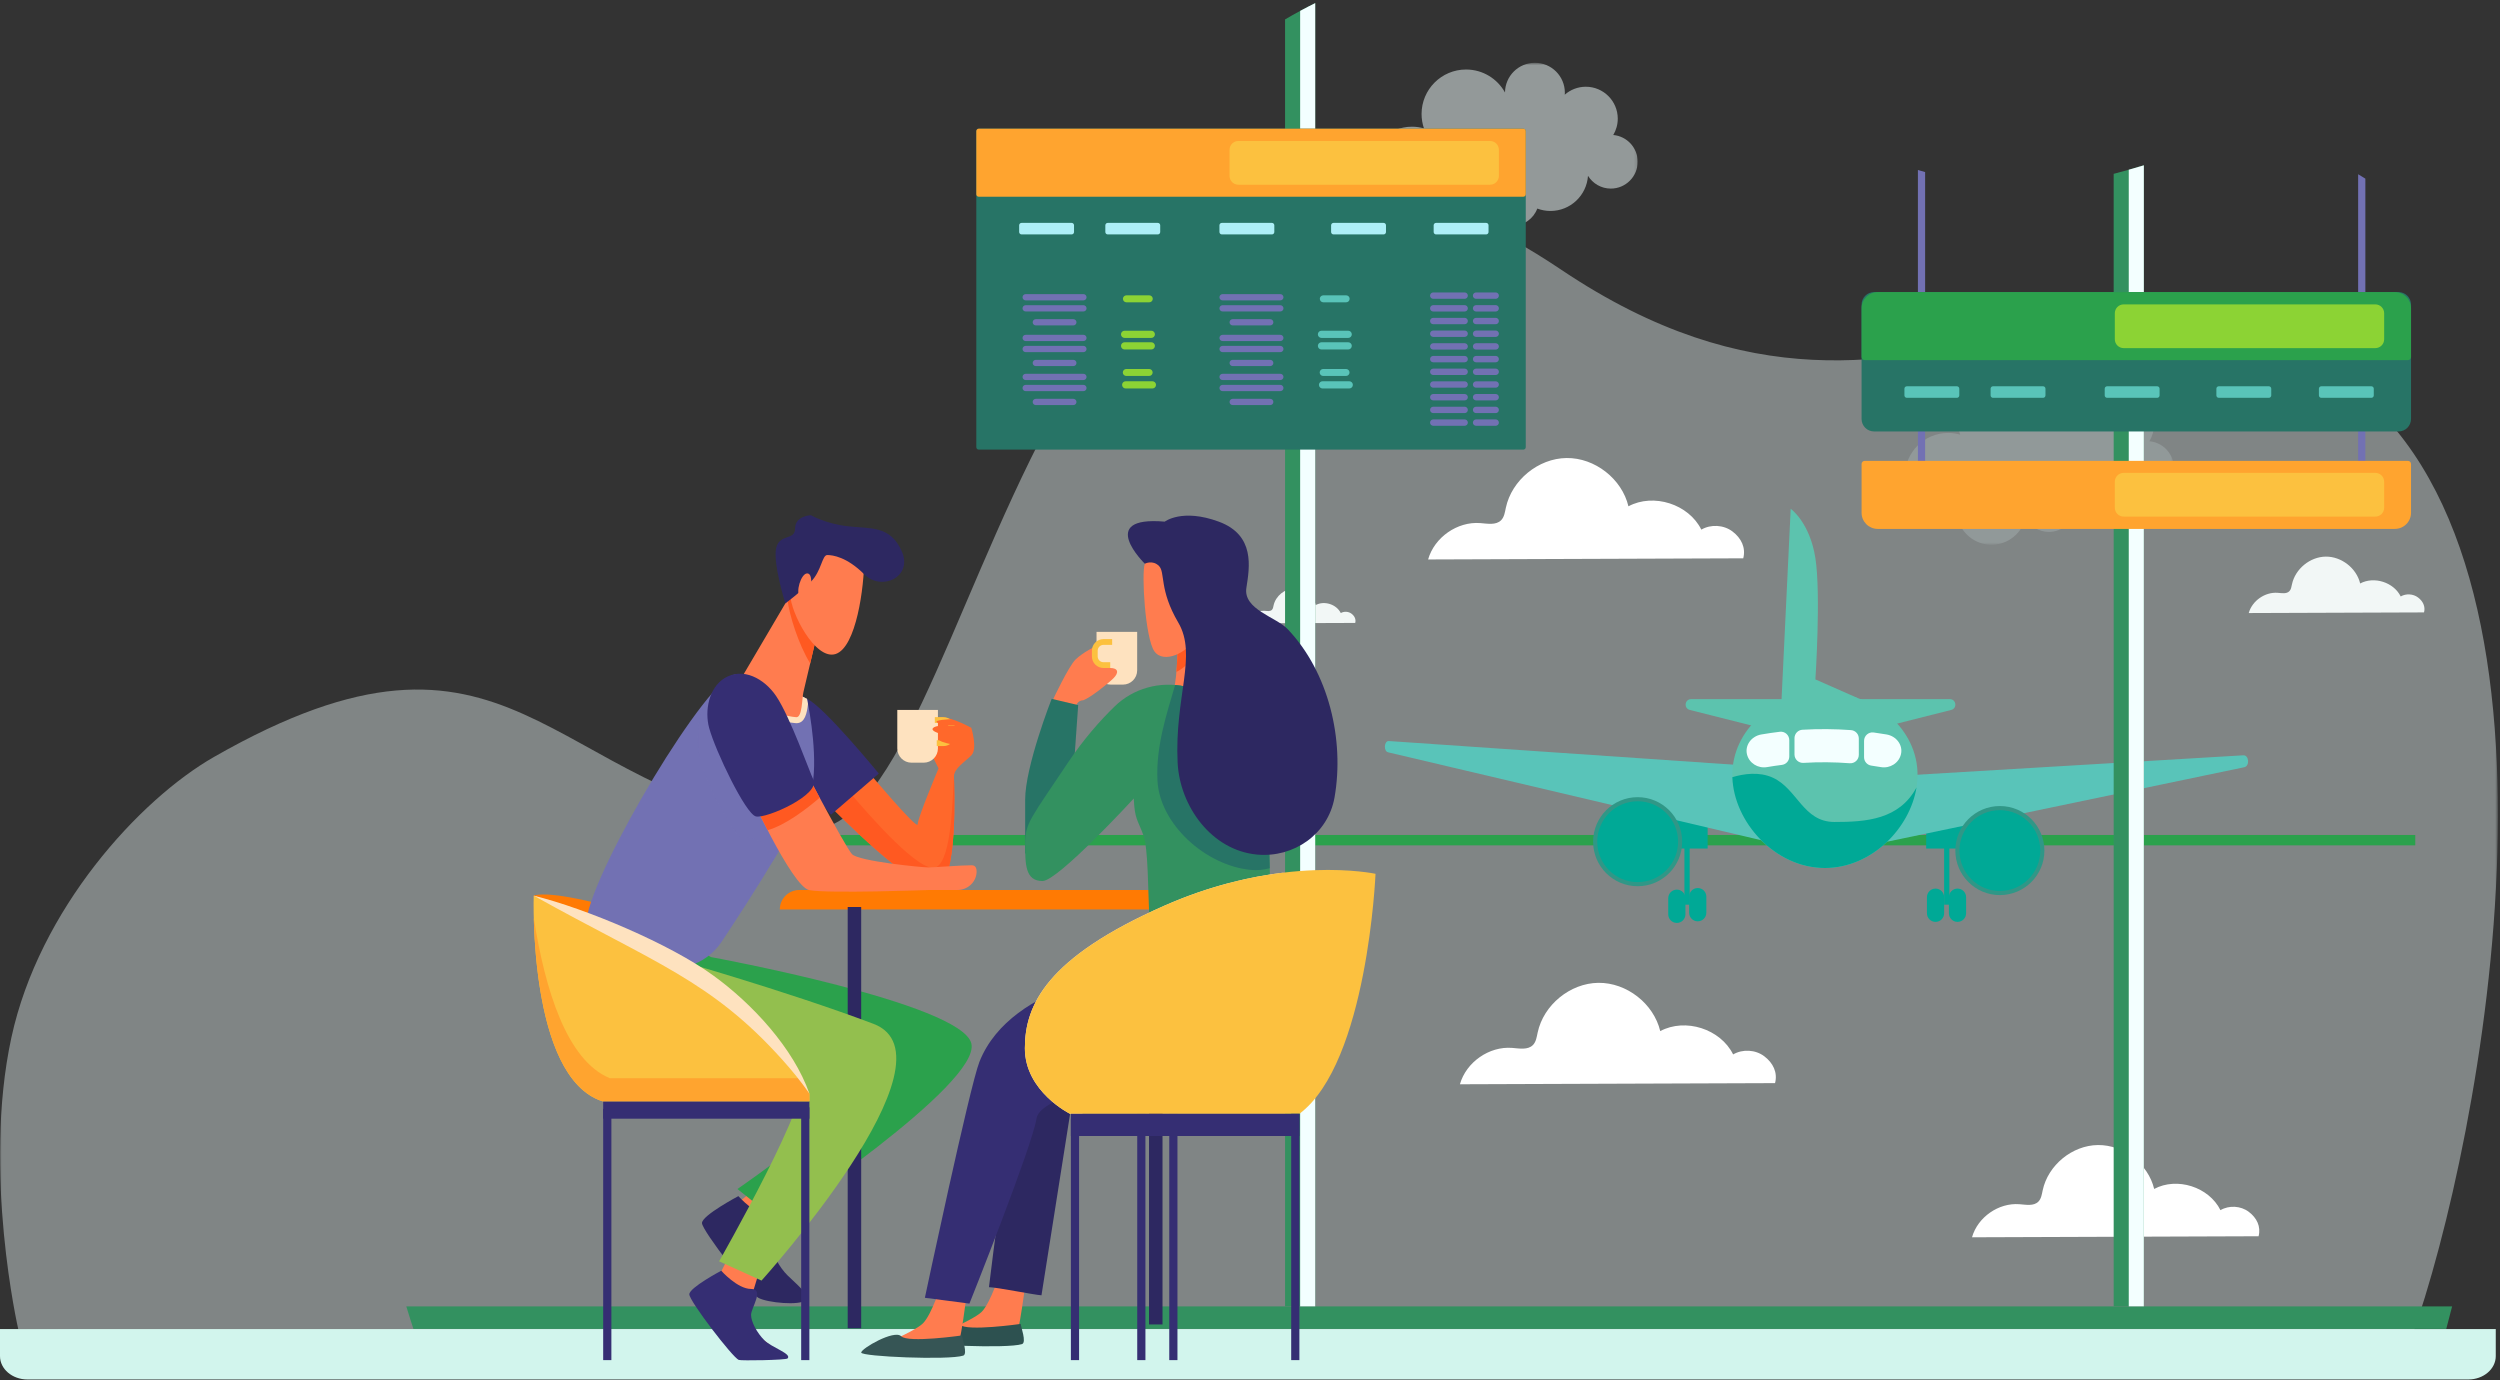 <svg width="786" height="434" viewBox="0 0 786 434" fill="none" xmlns="http://www.w3.org/2000/svg">
<rect x="0" y="0" width="786" height="434" fill="#333333" stroke="none"/>
<mask id="mask0_198_3" style="mask-type:luminance" maskUnits="userSpaceOnUse" x="0" y="58" width="786" height="374">
<path d="M0 58.954H785.346V431.098H0V58.954Z" fill="white"/>
</mask>
<g mask="url(#mask0_198_3)">
<g opacity="0.4">
<path d="M750.476 131.894C669.7 42.779 608.972 164.175 490.893 84.827C321.797 -28.803 309.439 269.157 252.388 260.621C171.076 248.455 161.439 184.146 67.298 237.973C43.769 251.426 12.302 285.895 3.577 326.215C-5.579 368.53 5.732 417.857 5.732 417.857L754.042 431.098C774.51 384.668 814.632 202.674 750.476 131.894Z" fill="#F3FFFF"/>
</g>
</g>
<path d="M776.06 433.703H8.608C3.854 433.703 0 430.416 0 426.362V417.856H784.667V426.362C784.667 430.416 780.813 433.703 776.06 433.703Z" fill="#D2F5ED"/>
<path d="M759.362 265.78H238.195V262.518H759.362V265.78Z" fill="#2BA14C"/>
<path d="M536.882 266.783H525.234V255.136H536.882V266.783Z" fill="#00A996"/>
<path d="M531.233 284.431H529.586V263.773H531.233V284.431Z" fill="#00A996"/>
<path d="M527.198 290.168C525.704 290.168 524.492 288.957 524.492 287.462V282.403C524.492 280.909 525.704 279.697 527.198 279.697C528.693 279.697 529.904 280.909 529.904 282.403V287.462C529.904 288.957 528.693 290.168 527.198 290.168Z" fill="#00A996"/>
<path d="M533.768 289.666C532.274 289.666 531.062 288.455 531.062 286.96V281.901C531.062 280.407 532.274 279.195 533.768 279.195C535.263 279.195 536.474 280.407 536.474 281.901V286.96C536.474 288.455 535.263 289.666 533.768 289.666Z" fill="#00A996"/>
<path d="M605.594 266.783H617.241V255.136H605.594V266.783Z" fill="#00A996"/>
<path d="M611.234 284.431H612.882V263.773H611.234V284.431Z" fill="#00A996"/>
<path d="M615.441 289.842C616.935 289.842 618.147 288.631 618.147 287.136V282.077C618.147 280.583 616.935 279.372 615.441 279.372C613.946 279.372 612.734 280.583 612.734 282.077V287.136C612.734 288.631 613.946 289.842 615.441 289.842Z" fill="#00A996"/>
<path d="M608.534 289.842C610.028 289.842 611.24 288.631 611.24 287.136V282.077C611.24 280.583 610.028 279.372 608.534 279.372C607.039 279.372 605.828 280.583 605.828 282.077V287.136C605.828 288.631 607.039 289.842 608.534 289.842Z" fill="#00A996"/>
<path d="M436.647 232.983L552.546 240.936C553.025 240.968 553.442 241.429 553.607 242.104L558.603 262.633C558.913 263.908 558.198 265.215 557.305 265.005L436.409 236.523C434.931 236.175 435.152 232.88 436.647 232.983Z" fill="#59C4B9"/>
<path d="M705.289 237.469L600.386 243.715L593.32 264.629L705.583 241.22C707.386 240.844 707.112 237.36 705.289 237.469Z" fill="#59C4B9"/>
<path d="M528.875 264.629C528.875 272.361 522.607 278.629 514.875 278.629C507.143 278.629 500.875 272.361 500.875 264.629C500.875 256.897 507.143 250.629 514.875 250.629C522.607 250.629 528.875 256.897 528.875 264.629Z" fill="#309787"/>
<path d="M514.882 277.34C507.874 277.34 502.172 271.638 502.172 264.629C502.172 257.62 507.874 251.918 514.882 251.918C521.892 251.918 527.594 257.62 527.594 264.629C527.594 271.638 521.892 277.34 514.882 277.34Z" fill="#00A996"/>
<path d="M642.758 267.418C642.758 275.15 636.49 281.418 628.757 281.418C621.026 281.418 614.758 275.15 614.758 267.418C614.758 259.686 621.026 253.418 628.757 253.418C636.49 253.418 642.758 259.686 642.758 267.418Z" fill="#309787"/>
<path d="M628.757 280.129C621.749 280.129 616.047 274.426 616.047 267.418C616.047 260.409 621.749 254.707 628.757 254.707C635.767 254.707 641.469 260.409 641.469 267.418C641.469 274.426 635.767 280.129 628.757 280.129Z" fill="#00A996"/>
<path d="M531.692 219.81H613.038C615.066 219.81 615.426 222.706 613.46 223.202L572.786 233.469C572.509 233.539 572.22 233.539 571.943 233.469L531.27 223.202C529.304 222.706 529.663 219.81 531.692 219.81Z" fill="#5CC3AE"/>
<path d="M562.996 159.96C562.996 159.96 568.996 164.195 570.761 175.489C572.525 186.783 570.761 213.607 570.761 213.607L584.411 219.628L560.07 220.866L562.996 159.96Z" fill="#5CC3AE"/>
<path d="M602.876 243.608C602.876 257.838 589.839 272.9 573.758 272.9C557.677 272.9 544.641 257.838 544.641 243.608C544.641 229.377 557.677 217.841 573.758 217.841C589.839 217.841 602.876 229.377 602.876 243.608Z" fill="#5CC3AE"/>
<path d="M562.55 232.701C562.55 231.115 561.166 229.876 559.591 230.066C557.648 230.299 555.709 230.581 553.777 230.913C550.606 231.456 548.586 234.318 549.24 237.117C549.894 239.921 552.704 241.664 555.541 241.18C557.103 240.912 558.669 240.679 560.239 240.482C561.561 240.315 562.55 239.189 562.55 237.856V232.701Z" fill="#F3FFFF"/>
<path d="M581.953 229.547C576.871 229.174 571.77 229.136 566.684 229.432C565.283 229.514 564.188 230.677 564.188 232.081V237.207C564.188 238.737 565.479 239.942 567.006 239.849C571.85 239.554 576.709 239.592 581.549 239.964C583.092 240.082 584.411 238.872 584.411 237.325V232.194C584.411 230.805 583.338 229.649 581.953 229.547Z" fill="#F3FFFF"/>
<path d="M593.128 230.914C591.776 230.682 590.42 230.474 589.061 230.29C587.473 230.075 586.062 231.318 586.062 232.92V238.086C586.062 239.402 587.028 240.52 588.331 240.705C589.344 240.849 590.355 241.008 591.365 241.181C594.202 241.665 597.012 239.922 597.666 237.118C598.32 234.319 596.3 231.458 593.128 230.914Z" fill="#F3FFFF"/>
<path d="M602.551 247.572C597.106 257.713 586.644 258.43 576.762 258.43C566.88 258.43 565.115 248.019 557.35 244.49C553.056 242.538 548.168 243.285 544.656 244.342C545.093 258.351 557.957 272.901 573.762 272.901C588.354 272.901 600.439 260.499 602.551 247.571V247.572Z" fill="#00A996"/>
<path d="M770.944 410.739C770.287 413.308 769.667 415.672 769.097 417.825H129.983C129.385 416.006 128.622 413.624 127.742 410.739H770.944Z" fill="#339160"/>
<mask id="mask1_198_3" style="mask-type:luminance" maskUnits="userSpaceOnUse" x="598" y="116" width="86" height="56">
<path d="M598.914 116.019H683.456V171.271H598.914V116.019Z" fill="white"/>
</mask>
<g mask="url(#mask1_198_3)">
<g opacity="0.17">
<path d="M651.15 116.02C656.347 116.02 660.56 120.233 660.56 125.43C660.56 125.641 660.542 125.848 660.529 126.056C662.296 124.502 664.61 123.552 667.149 123.552C672.697 123.552 677.194 128.05 677.194 133.598C677.194 135.473 676.671 137.222 675.777 138.724C680.083 139.11 683.458 142.723 683.458 147.129C683.458 151.792 679.677 155.573 675.015 155.573C671.976 155.573 669.321 153.962 667.833 151.553C667.422 157.725 662.298 162.607 656.023 162.607C654.567 162.607 653.179 162.332 651.892 161.853C650.729 164.993 647.716 167.236 644.171 167.236C640.973 167.236 638.206 165.41 636.84 162.746C635.716 167.628 631.352 171.271 626.13 171.271C620.979 171.271 616.668 167.726 615.471 162.946C614.512 163.16 613.518 163.277 612.495 163.277C604.994 163.277 598.914 157.197 598.914 149.697C598.914 142.196 604.994 136.116 612.495 136.116C613.804 136.116 615.068 136.305 616.266 136.651C615.78 135.23 615.512 133.708 615.512 132.123C615.512 124.398 621.775 118.136 629.5 118.136C634.772 118.136 639.36 121.053 641.744 125.36C641.782 120.196 645.977 116.02 651.15 116.02Z" fill="#EAF7FB"/>
</g>
</g>
<mask id="mask2_198_3" style="mask-type:luminance" maskUnits="userSpaceOnUse" x="430" y="19" width="85" height="56">
<path d="M430.344 19.74H514.888V74.989H430.344V19.74Z" fill="white"/>
</mask>
<g mask="url(#mask2_198_3)">
<g opacity="0.5">
<path d="M482.58 19.74C487.776 19.74 491.99 23.953 491.99 29.149C491.99 29.361 491.972 29.568 491.958 29.776C493.727 28.222 496.039 27.272 498.579 27.272C504.126 27.272 508.624 31.77 508.624 37.318C508.624 39.193 508.101 40.942 507.207 42.444C511.512 42.83 514.888 46.443 514.888 50.849C514.888 55.512 511.108 59.292 506.444 59.292C503.406 59.292 500.75 57.681 499.263 55.273C498.851 61.445 493.728 66.327 487.452 66.327C485.997 66.327 484.609 66.052 483.322 65.573C482.159 68.713 479.146 70.956 475.601 70.956C472.402 70.956 469.636 69.129 468.27 66.466C467.145 71.347 462.782 74.99 457.56 74.99C452.409 74.99 448.098 71.445 446.901 66.666C445.942 66.88 444.947 66.997 443.924 66.997C436.424 66.997 430.344 60.917 430.344 53.416C430.344 45.916 436.424 39.836 443.924 39.836C445.233 39.836 446.498 40.025 447.695 40.37C447.209 38.95 446.942 37.428 446.942 35.843C446.942 28.118 453.204 21.856 460.929 21.856C466.201 21.856 470.789 24.773 473.174 29.08C473.211 23.916 477.406 19.74 482.58 19.74Z" fill="#F3FFFF"/>
</g>
</g>
<path d="M605.261 54.095V148.795H602.992V53.451C603.755 53.676 604.512 53.891 605.261 54.095Z" fill="#7271B3"/>
<path d="M743.671 56.164V148.669H741.398V54.785C742.148 55.228 742.907 55.69 743.671 56.164Z" fill="#7271B3"/>
<path d="M361.25 416.407H365.493V283.967H361.25V416.407Z" fill="#2D2861"/>
<path d="M238.075 373.22C238.075 373.22 227.438 381.858 225.771 383.525C224.104 385.192 238.075 398.375 238.075 398.375C238.075 398.375 236.648 384.951 238.075 383.525C239.501 382.098 247.6 381.102 247.6 381.102L238.075 373.22Z" fill="#FF7C4F"/>
<path d="M232.143 376.059C232.143 376.059 220.703 382.114 220.703 384.522C220.703 386.929 236.355 406.893 238.412 408.03C241.353 409.654 251.502 410.488 253.176 408.814C254.85 407.14 250.222 403.6 247.599 400.978C244.977 398.355 242.84 394.395 242.84 391.888C242.84 389.38 247.738 382.594 242.84 382.594C237.942 382.594 232.143 376.059 232.143 376.059Z" fill="#2D2861"/>
<path d="M229.776 393.768L226.461 400.325C224.935 403.343 222.443 405.765 219.383 407.204L227.063 419.71C227.063 419.71 237.917 426.914 242.035 425.248C246.154 423.582 233.291 417.475 233.291 417.475L238.734 399.619L229.776 393.768Z" fill="#FF7C4F"/>
<path d="M305.385 228.859C305.385 228.859 307.434 235.441 305.385 237.49C303.336 239.539 299.93 241.644 299.93 244.041C299.93 246.437 301.439 277.376 294.367 278.891C287.296 280.406 261.945 254.367 261.945 254.367L272.249 241.79C272.249 241.79 288.515 261.186 288.515 259.166C288.515 257.146 295.081 241.588 295.081 241.588L291.848 235.122C291.848 235.122 289.827 227.445 293.666 225.829C297.505 224.212 305.385 228.859 305.385 228.859Z" fill="#FF682B"/>
<path d="M294.416 272.604C299.407 269.839 299.455 249.714 299.931 244.118C299.958 247.029 301.371 277.391 294.367 278.891C287.296 280.406 261.945 254.367 261.945 254.367L266.699 248.565C273.185 256.315 289.703 275.216 294.416 272.604Z" fill="#FF5921"/>
<path d="M300.27 242.702C300.149 242.948 300.057 243.198 300 243.451C300.072 242.868 300.157 242.59 300.27 242.702Z" fill="#FF5921"/>
<path d="M246.244 218.845C246.244 218.845 248.541 217.495 253.714 219.717C258.887 221.94 276.293 243.205 276.293 243.205L261.269 256.136C261.269 256.136 254.27 248.141 247.4 237.491C240.531 226.839 246.244 218.845 246.244 218.845Z" fill="#352E73"/>
<path d="M219.289 298.363L223.512 300.9C223.512 300.9 302.26 315.334 305.391 328.063C308.523 340.792 244.02 383.524 244.02 383.524L231.847 373.826C231.847 373.826 272.837 345.565 268.215 340.944C263.594 336.322 209.117 325.942 209.117 325.942L219.289 298.363Z" fill="#2BA14C"/>
<path d="M322.78 400.482C322.78 400.482 320.254 421.623 318.866 421.623H290.273C290.273 421.623 305.749 415.339 308.637 412.451C311.524 409.564 314.568 399.689 314.568 399.689L322.78 400.482Z" fill="#FF7C4F"/>
<path d="M320.915 416.237C320.915 416.237 303.99 418.666 301.818 416.495C299.646 414.323 289.242 420.348 289.242 421.624C289.242 422.899 316.773 424.066 321.317 422.585C322.845 422.087 320.915 417.02 320.915 416.237Z" fill="#2D5150"/>
<path d="M370.199 202.973C370.199 202.973 370.394 215.064 367.901 221.35C365.409 227.636 384.778 227.127 384.778 227.127L382.399 190.258L370.199 202.973Z" fill="#FF7C4F"/>
<path d="M370.186 202.973L376.116 196.793C376.381 200.765 376.264 203.988 375.692 205.309C374.62 207.787 372.301 210.074 369.859 211.254C370.248 206.792 370.186 202.973 370.186 202.973Z" fill="#FF5921"/>
<path d="M357.526 200.017V210.769C357.526 213.239 355.524 215.241 353.054 215.241H349.222C346.752 215.241 344.75 213.239 344.75 210.769V198.654H357.526V200.017Z" fill="#FEE2BF"/>
<path d="M331.172 219.717C331.172 219.717 335.945 209.564 338.142 207.367C340.34 205.17 344.81 202.972 344.81 202.972C344.81 202.972 343.522 206.761 344.355 207.594C345.189 208.428 346.552 210.019 349.053 210.019C351.554 210.019 351.856 211.458 350.114 213.201C348.371 214.944 342.84 219.338 340.567 220.171C339.61 220.171 338.753 220.765 338.417 221.661L337.84 223.202L331.172 221.384V219.717Z" fill="#FF7C4F"/>
<path d="M338.982 221.687C338.982 221.687 337.163 248.812 336.254 256.54C335.345 264.268 322.312 268.365 322.312 268.365V251.388C322.312 240.932 330.647 219.717 330.647 219.717L338.982 221.687Z" fill="#277466"/>
<path d="M245.172 285.938H412.469C412.469 282.555 409.726 279.813 406.343 279.813H251.297C247.914 279.813 245.172 282.555 245.172 285.938Z" fill="#FF7A03"/>
<path d="M191.452 284.955C191.452 284.955 173.226 279.812 167.797 281.593L174.981 302.906L196.634 299.205L191.452 284.955Z" fill="#FF7A03"/>
<path d="M366 171.276C366 171.276 361.05 174.408 359.939 177.236C358.827 180.065 360.039 200.774 362.969 204.816C365.899 208.856 373.476 205.119 375.698 200.674C377.92 196.229 373.273 166.932 366 171.276Z" fill="#FF7C4F"/>
<path d="M335.8 239.72C340.74 232.308 345.989 226.438 350.424 222.117C356.305 216.386 364.708 214.074 372.724 215.86C374.615 216.281 376.636 216.714 378.706 217.131C389.913 219.389 398.094 229.057 398.383 240.486L399.807 296.773C400.181 311.602 387.338 323.585 372.628 321.676C369.869 321.318 367.575 320.542 366.186 319.153C359.518 312.486 362.365 270.63 359.537 262.75C357.71 257.662 356.746 257.703 356.46 251.048C356.46 251.048 332.62 276.997 327.768 276.997C322.313 276.997 322.312 271.693 322.312 265.228C322.312 258.763 323.979 257.45 335.8 239.72Z" fill="#339160"/>
<path d="M372.723 215.859C374.614 216.281 376.636 216.713 378.705 217.131C389.912 219.389 398.093 229.057 398.382 240.486L399.203 272.975C397.25 273.487 395.273 273.688 393.33 273.507C379.004 272.176 364.576 259.071 363.906 245.38C363.373 234.537 366.89 224.211 369.46 215.359C370.55 215.452 371.64 215.618 372.723 215.859Z" fill="#277466"/>
<path d="M367.617 427.621H370.193V350.188H367.617V427.621Z" fill="#352E73"/>
<path d="M357.547 427.621H360.123V350.188H357.547V427.621Z" fill="#352E73"/>
<path d="M266.516 417.603H270.759V285.162H266.516V417.603Z" fill="#2D2861"/>
<path d="M209.112 300.76C209.112 300.76 246.422 311.271 274.575 321.877C302.728 332.482 239.419 402.618 239.419 402.618L226.084 396.557C226.084 396.557 256.593 343.11 251.895 338.412C247.198 333.714 200.93 321.699 200.93 321.699L209.112 300.76Z" fill="#93BF4E"/>
<path d="M304.303 404.107C304.303 404.107 301.777 425.248 300.389 425.248H271.797C271.797 425.248 287.272 418.964 290.16 416.077C293.047 413.189 296.091 403.314 296.091 403.314L304.303 404.107Z" fill="#FF7C4F"/>
<path d="M323.557 336.593C329.013 331.138 370.193 309.274 370.193 309.274L400.349 318.366C400.349 318.366 398.985 330.034 393.681 335.337C388.377 340.641 336.443 350.188 336.443 350.188C336.443 350.188 327.466 407.077 327.439 407.247C324.77 407.043 313.598 404.748 310.93 404.687C311.331 401.903 318.102 342.048 323.557 336.593Z" fill="#2D2861"/>
<path d="M358.832 304.727C358.832 304.727 318.004 308.222 307.917 333.881C304.858 341.659 290.781 408.026 290.781 408.026L304.786 409.852C304.786 409.852 324.51 360.477 325.874 351.688C327.237 342.899 364.528 338.608 372.105 337.093C379.682 335.578 393.33 317.553 393.33 317.553L358.832 304.727Z" fill="#352E73"/>
<path d="M366.131 284.725C380.242 278.501 393.217 275.565 403.878 274.316C396.2 276.257 382.992 279.218 374.123 283.653C337.031 302.2 329.342 315.816 329.342 331.276C329.342 345.012 336.46 347.926 340.598 350.188H336.435C336.435 350.188 322.219 343.217 322.219 329.579C322.219 315.941 329.038 301.086 366.131 284.725Z" fill="#FEE2BF"/>
<path d="M336.688 427.621H339.263V351.717H336.688V427.621Z" fill="#352E73"/>
<path d="M251.891 427.621H254.467V348.134H251.891V427.621Z" fill="#352E73"/>
<path d="M189.641 427.621H192.217V348.655H189.641V427.621Z" fill="#352E73"/>
<path d="M189.641 351.717H254.474V346.248H189.641V351.717Z" fill="#352E73"/>
<path d="M253.722 219.718C253.722 219.718 256.904 234.315 255.692 245.024C254.744 253.396 235.311 283.403 226.879 296.094C224.425 299.789 220.738 302.487 216.475 303.713L188.209 311.848L182.956 315.537C182.956 315.537 182.147 305.839 184.37 289.271C186.592 272.704 222.961 212.09 231.245 212.09C239.528 212.09 253.722 219.718 253.722 219.718Z" fill="#7271B3"/>
<path d="M250.406 227.371C250.329 227.371 250.251 227.368 250.172 227.361C236.616 226.203 231.852 213.802 231.656 213.276L231.344 212.437L231.546 212.094C239.868 212.276 253.715 219.717 253.715 219.717C253.715 219.717 253.841 220.298 254.035 221.312C253.702 224.272 253.062 227.371 250.406 227.371Z" fill="#FEE2BF"/>
<mask id="mask3_198_3" style="mask-type:luminance" maskUnits="userSpaceOnUse" x="219" y="217" width="30" height="54">
<path d="M219.383 217.614H248.902V270.845H219.383V217.614Z" fill="white"/>
</mask>
<g mask="url(#mask3_198_3)">
<g opacity="0.68">
<path d="M223.312 219.058L232.152 217.614C232.152 217.614 243.379 246.215 248.902 260.566C247.102 263.829 245.066 267.323 242.945 270.844C242.116 268.677 241.053 266.479 239.832 265.257C236.854 262.28 233.485 263.925 232.152 262.593C230.82 261.261 219.383 243.787 219.383 232.959C219.383 222.133 223.312 219.058 223.312 219.058Z" fill="#7271B3"/>
</g>
</g>
<path d="M234.469 246.902C234.469 246.902 248.904 278.862 254.471 279.868C260.588 280.972 292.214 279.812 292.214 279.812L300.946 279.811C304.099 279.857 306.848 277.47 307.035 274.322C307.111 273.037 306.764 272.037 305.497 272.037C301.95 272.037 293.854 272.717 291.834 272.717C289.814 272.717 270.118 270.795 267.896 268.573C265.674 266.35 248.253 232.959 248.253 232.959L234.469 246.902Z" fill="#FF7C4F"/>
<path d="M241.338 261.017C237.509 253.635 234.469 246.902 234.469 246.902L248.253 232.959C248.253 232.959 252.904 241.874 257.706 250.797C253.529 254.387 246.972 259.405 241.338 261.017Z" fill="#FF5921"/>
<path d="M254.476 343.823C254.476 343.823 247.404 328.872 228.816 313.517C210.228 298.161 167.798 281.593 167.798 281.593C167.798 281.593 165.98 338.772 189.417 346.248H254.476V343.823Z" fill="#FCC13F"/>
<path d="M191.712 338.982H251.708C253.617 342.004 254.478 343.823 254.478 343.823V346.248H189.42C171.059 340.391 168.198 304.032 167.82 288.555C171.345 311.23 178.25 333.438 191.712 338.982Z" fill="#FFA42F"/>
<path d="M248.489 187.027L233.422 212.619C233.422 212.619 237.81 224.417 250.336 225.487C252.246 225.65 252.143 219.506 252.583 217.64L256.276 201.984L248.489 187.027Z" fill="#FF7C4F"/>
<path d="M248.484 187.028L256.271 201.985L254.716 208.577C251.069 202.671 248.162 193.395 247.586 188.552L248.484 187.028Z" fill="#FF5921"/>
<path d="M254.623 170.936C254.623 170.936 248.484 181.72 248.484 187.028C248.484 192.337 256.281 207.766 262.752 205.609C269.222 203.452 271.71 184.54 271.71 175.747C271.71 166.954 258.77 165.13 254.623 170.936Z" fill="#FF7C4F"/>
<path d="M254.956 161.977C254.956 161.977 249.979 162.143 249.979 166.124C249.979 170.106 245.003 167.618 244.007 172.429C243.011 177.24 246.906 189.713 246.906 189.713C246.906 189.713 251.638 186.198 254.956 182.88C258.275 179.562 258.44 174.502 260.099 174.502C261.758 174.502 266.238 175.083 271.712 180.558C277.187 186.032 287.141 181.387 283.491 173.258C279.841 165.129 273.703 166.29 266.569 165.461C259.436 164.631 254.956 161.977 254.956 161.977Z" fill="#2D2861"/>
<path d="M254.943 184.805C254.943 184.805 255.649 180.279 253.768 180.279C251.887 180.279 249.955 186.227 251.596 187.867C253.236 189.508 254.943 184.805 254.943 184.805Z" fill="#FF7C4F"/>
<path d="M244.017 218.845C248.538 225.544 254.684 243.153 255.686 245.023C258.233 249.781 240.877 257.491 237.644 256.682C234.412 255.874 224.953 236.186 222.955 228.86C221.518 223.597 222.772 216.29 227.8 213.203C233.585 209.651 240.327 213.376 244.017 218.845Z" fill="#352E73"/>
<path d="M346.934 210.019H349.055V208.2H346.934C345.931 208.2 345.115 207.384 345.115 206.381V204.563C345.115 203.561 345.931 202.745 346.934 202.745H349.661V200.927H346.934C344.928 200.927 343.297 202.558 343.297 204.563V206.381C343.297 208.387 344.928 210.019 346.934 210.019Z" fill="#FCC13F"/>
<path d="M282.109 224.566V235.317C282.109 237.787 284.111 239.789 286.581 239.789H290.413C292.883 239.789 294.885 237.787 294.885 235.317V223.202H282.109V224.566Z" fill="#FEE2BF"/>
<path d="M296.634 234.567H294.512V232.749H296.634C297.636 232.749 298.452 231.933 298.452 230.931V229.112C298.452 228.109 297.636 227.294 296.634 227.294H293.906V225.475H296.634C298.64 225.475 300.27 227.107 300.27 229.112V230.931C300.27 232.936 298.64 234.567 296.634 234.567Z" fill="#FCC13F"/>
<path d="M254.474 343.822C249.509 329.612 236.515 315.533 224.152 306.625C210.785 296.89 184.291 285.639 167.797 281.592C205.598 302.688 223.571 308.213 245.999 333.222C249.004 336.569 251.858 340.069 254.474 343.822Z" fill="#FEE2BF"/>
<path d="M305.391 228.859C305.391 228.859 295.071 227.168 293.381 228.859C291.69 230.55 301.635 231.928 301.635 231.928L305.391 228.859Z" fill="#FF682B"/>
<path d="M303.41 234.567C303.41 234.567 295.085 233.892 294.894 232.137C294.703 230.382 302.574 231.496 302.574 231.496L303.41 234.567Z" fill="#FF682B"/>
<path d="M300.877 228.108C300.877 228.108 297.135 228.276 294.892 227.294C292.65 226.312 299.152 226.103 299.152 226.103L300.877 228.108Z" fill="#FF682B"/>
<path d="M226.754 399.515C226.754 399.515 216.719 404.826 216.719 406.938C216.719 409.049 230.335 426.797 232.252 427.556C233.021 427.861 247.087 427.621 247.608 427.099C249.076 425.631 242.61 423.671 240.31 421.371C238.01 419.071 236.135 415.598 236.135 413.398C236.135 411.199 240.431 405.247 236.135 405.247C231.84 405.247 226.754 399.515 226.754 399.515Z" fill="#352E73"/>
<path d="M302.43 419.862C302.43 419.862 285.505 422.292 283.333 420.12C281.161 417.948 270.758 423.973 270.758 425.249C270.758 426.524 298.288 427.691 302.833 426.21C304.361 425.712 302.43 420.645 302.43 419.862Z" fill="#365555"/>
<path d="M544.687 167.09C541.921 165 537.888 164.764 534.897 166.515C530.928 158.495 519.868 154.955 511.98 159.182C509.921 150.539 501.407 143.895 492.523 144.002C483.639 144.108 475.285 150.955 473.437 159.644C473.143 161.026 472.948 162.539 471.96 163.547C470.356 165.186 467.677 164.636 465.391 164.458C458.196 163.896 450.956 168.948 449 175.894L548.077 175.534C548.945 172.179 547.452 169.179 544.687 167.09Z" fill="white"/>
<path d="M554.687 332.09C551.921 330 547.888 329.764 544.897 331.515C540.928 323.495 529.868 319.955 521.98 324.182C519.921 315.539 511.407 308.895 502.523 309.002C493.639 309.108 485.287 315.955 483.437 324.644C483.143 326.026 482.948 327.539 481.96 328.548C480.356 330.187 477.677 329.636 475.391 329.458C468.196 328.896 460.957 333.948 459 340.894L558.077 340.534C558.945 337.179 557.452 334.179 554.687 332.09Z" fill="white"/>
<path d="M707.014 380.997C704.499 379.097 700.832 378.882 698.112 380.474C694.503 373.181 684.445 369.962 677.272 373.806C675.4 365.946 667.657 359.904 659.578 360.001C651.499 360.098 643.904 366.325 642.222 374.226C641.955 375.482 641.777 376.859 640.879 377.777C639.42 379.267 636.985 378.766 634.905 378.603C628.363 378.093 621.78 382.687 620 389.003L710.098 388.676C710.887 385.625 709.529 382.897 707.014 380.997Z" fill="white"/>
<path d="M760.231 187.845C758.692 186.682 756.448 186.552 754.785 187.525C752.577 183.064 746.424 181.094 742.036 183.445C740.891 178.638 736.155 174.942 731.212 175.001C726.269 175.061 721.623 178.869 720.595 183.704C720.431 184.472 720.323 185.313 719.773 185.874C718.88 186.786 717.391 186.481 716.119 186.381C712.116 186.069 708.089 188.878 707 192.742L762.117 192.542C762.6 190.676 761.769 189.008 760.231 187.845Z" fill="#F2F7F6"/>
<path d="M424.915 192.944C423.964 192.225 422.576 192.144 421.547 192.746C420.183 189.988 416.377 188.769 413.664 190.224C412.956 187.25 410.027 184.965 406.971 185.002C403.915 185.038 401.041 187.393 400.405 190.382C400.304 190.857 400.237 191.378 399.897 191.725C399.345 192.289 398.424 192.1 397.637 192.038C395.163 191.845 392.672 193.582 392 195.972L426.081 195.848C426.38 194.694 425.865 193.662 424.915 192.944Z" fill="#F2F7F6"/>
<path d="M674.018 51.973V410.703H664.539V54.658C666.147 54.243 667.723 53.81 669.278 53.363C670.882 52.909 672.459 52.441 674.018 51.973Z" fill="#339160"/>
<path d="M674.021 51.973V410.703H669.281V53.363C670.885 52.909 672.462 52.441 674.021 51.973Z" fill="#F3FFFF"/>
<path d="M413.502 0.976V410.703H404.023V6.103C405.593 5.181 407.169 4.291 408.763 3.429C410.328 2.581 411.912 1.761 413.502 0.976Z" fill="#339160"/>
<path d="M413.505 0.976V410.703H408.766V3.429C410.331 2.581 411.915 1.761 413.505 0.976Z" fill="#F3FFFF"/>
<path d="M366.203 164.003C366.203 164.003 371.658 159.76 383.175 164.003C394.688 168.245 392.874 178.342 391.864 184.808C390.799 191.615 401.154 193.934 404.836 197.795C417.739 211.324 422.753 232.589 419.579 250.704C417.551 262.283 406.733 269.748 395.214 268.678C380.888 267.347 370.915 253.461 370.244 239.77C369.233 219.161 376.507 206.029 370.446 195.724C364.385 185.42 366.405 179.965 364.385 177.944C362.364 175.924 359.94 177.237 359.94 177.237C359.94 177.237 344.469 162.118 366.203 164.003Z" fill="#2D2861"/>
<path d="M432.465 274.724C432.465 274.724 429.983 334.125 408.523 350.188H336.435C336.435 350.188 322.219 343.217 322.219 329.579C322.219 315.941 329.038 301.086 366.131 284.725C403.223 268.364 432.465 274.724 432.465 274.724Z" fill="#FCC13F"/>
<path d="M336.688 357.158H408.53V350.188H336.688V357.158Z" fill="#352E73"/>
<path d="M405.953 427.62H408.53V350.187H405.953V427.62Z" fill="#352E73"/>
<path d="M478.938 141.361H307.713C307.293 141.361 306.953 141.021 306.953 140.602V41.219C306.953 40.799 307.293 40.459 307.713 40.459H478.938C479.357 40.459 479.697 40.799 479.697 41.219V140.602C479.697 141.021 479.357 141.361 478.938 141.361Z" fill="#277466"/>
<path d="M478.938 61.85H307.713C307.293 61.85 306.953 61.51 306.953 61.09V41.218C306.953 40.798 307.293 40.458 307.713 40.458H478.938C479.357 40.458 479.697 40.798 479.697 41.218V61.09C479.697 61.51 479.357 61.85 478.938 61.85Z" fill="#FFA42F"/>
<path d="M336.916 73.705H321.182C320.762 73.705 320.422 73.365 320.422 72.945V70.832C320.422 70.413 320.762 70.073 321.181 70.073H336.917C337.336 70.073 337.676 70.413 337.676 70.832V72.945C337.676 73.365 337.336 73.705 336.916 73.705Z" fill="#ADEFF7"/>
<path d="M364.011 73.705H348.275C347.856 73.705 347.516 73.365 347.516 72.945V70.832C347.516 70.413 347.856 70.073 348.275 70.073H364.011C364.43 70.073 364.77 70.413 364.77 70.832V72.946C364.77 73.365 364.43 73.705 364.011 73.705Z" fill="#ADEFF7"/>
<path d="M399.885 73.705H384.15C383.731 73.705 383.391 73.365 383.391 72.945V70.832C383.391 70.413 383.731 70.073 384.15 70.073H399.885C400.305 70.073 400.645 70.413 400.645 70.832V72.945C400.645 73.365 400.305 73.705 399.885 73.705Z" fill="#ADEFF7"/>
<path d="M434.994 73.705H419.26C418.84 73.705 418.5 73.365 418.5 72.945V70.832C418.5 70.413 418.84 70.073 419.259 70.073H434.994C435.414 70.073 435.754 70.413 435.754 70.832V72.945C435.754 73.365 435.414 73.705 434.994 73.705Z" fill="#ADEFF7"/>
<path d="M467.237 73.705H451.502C451.082 73.705 450.742 73.365 450.742 72.945V70.832C450.742 70.413 451.082 70.073 451.502 70.073H467.237C467.656 70.073 467.996 70.413 467.996 70.832V72.945C467.996 73.365 467.656 73.705 467.237 73.705Z" fill="#ADEFF7"/>
<path d="M340.631 94.441H322.468C321.925 94.441 321.484 94.001 321.484 93.458C321.484 92.914 321.925 92.474 322.468 92.474H340.631C341.174 92.474 341.614 92.914 341.614 93.458C341.614 94.001 341.174 94.441 340.631 94.441Z" fill="#7271B3"/>
<path d="M340.631 97.923H322.468C321.925 97.923 321.484 97.482 321.484 96.939C321.484 96.396 321.925 95.955 322.468 95.955H340.631C341.174 95.955 341.614 96.396 341.614 96.939C341.614 97.482 341.174 97.923 340.631 97.923Z" fill="#7271B3"/>
<path d="M337.461 102.312H325.656C325.112 102.312 324.672 101.871 324.672 101.328C324.672 100.784 325.112 100.344 325.656 100.344H337.461C338.004 100.344 338.445 100.784 338.445 101.328C338.445 101.871 338.004 102.312 337.461 102.312Z" fill="#7271B3"/>
<path d="M340.631 107.23H322.468C321.925 107.23 321.484 106.79 321.484 106.247C321.484 105.703 321.925 105.263 322.468 105.263H340.631C341.174 105.263 341.614 105.703 341.614 106.247C341.614 106.79 341.174 107.23 340.631 107.23Z" fill="#7271B3"/>
<path d="M340.631 110.711H322.468C321.925 110.711 321.484 110.27 321.484 109.727C321.484 109.184 321.925 108.743 322.468 108.743H340.631C341.174 108.743 341.614 109.184 341.614 109.727C341.614 110.27 341.174 110.711 340.631 110.711Z" fill="#7271B3"/>
<path d="M337.461 115.101H325.656C325.112 115.101 324.672 114.66 324.672 114.117C324.672 113.573 325.112 113.133 325.656 113.133H337.461C338.004 113.133 338.445 113.573 338.445 114.117C338.445 114.66 338.004 115.101 337.461 115.101Z" fill="#7271B3"/>
<path d="M340.631 119.49H322.468C321.925 119.49 321.484 119.05 321.484 118.507C321.484 117.963 321.925 117.523 322.468 117.523H340.631C341.174 117.523 341.614 117.963 341.614 118.507C341.614 119.05 341.174 119.49 340.631 119.49Z" fill="#7271B3"/>
<path d="M340.631 122.971H322.468C321.925 122.971 321.484 122.53 321.484 121.987C321.484 121.444 321.925 121.003 322.468 121.003H340.631C341.174 121.003 341.614 121.444 341.614 121.987C341.614 122.53 341.174 122.971 340.631 122.971Z" fill="#7271B3"/>
<path d="M337.461 127.359H325.656C325.112 127.359 324.672 126.919 324.672 126.376C324.672 125.832 325.112 125.392 325.656 125.392H337.461C338.004 125.392 338.445 125.832 338.445 126.376C338.445 126.919 338.004 127.359 337.461 127.359Z" fill="#7271B3"/>
<path d="M361.334 95.047H354.144C353.538 95.047 353.047 94.555 353.047 93.949C353.047 93.344 353.538 92.852 354.144 92.852H361.334C361.94 92.852 362.431 93.343 362.431 93.949V93.95C362.431 94.556 361.94 95.047 361.334 95.047Z" fill="#8CD334"/>
<path d="M361.972 106.247H353.573C352.946 106.247 352.438 105.739 352.438 105.112C352.438 104.485 352.946 103.977 353.573 103.977H361.972C362.599 103.977 363.108 104.485 363.108 105.112C363.108 105.739 362.599 106.247 361.972 106.247Z" fill="#8CD334"/>
<path d="M361.972 109.879H353.573C352.946 109.879 352.438 109.371 352.438 108.744C352.438 108.117 352.946 107.608 353.573 107.608H361.972C362.599 107.608 363.108 108.117 363.108 108.744C363.108 109.371 362.599 109.879 361.972 109.879Z" fill="#8CD334"/>
<path d="M361.295 118.203H354.105C353.499 118.203 353.008 117.712 353.008 117.106C353.008 116.5 353.499 116.009 354.105 116.009H361.295C361.901 116.009 362.392 116.5 362.392 117.106C362.392 117.712 361.901 118.203 361.295 118.203Z" fill="#8CD334"/>
<path d="M362.317 122.139H353.916C353.289 122.139 352.781 121.63 352.781 121.004V121.003C352.781 120.376 353.289 119.868 353.916 119.868H362.317C362.944 119.868 363.452 120.377 363.452 121.004C363.452 121.63 362.944 122.139 362.317 122.139Z" fill="#8CD334"/>
<path d="M402.537 94.441H384.374C383.831 94.441 383.391 94.001 383.391 93.458C383.391 92.914 383.831 92.474 384.374 92.474H402.537C403.08 92.474 403.521 92.914 403.521 93.458C403.521 94.001 403.08 94.441 402.537 94.441Z" fill="#7271B3"/>
<path d="M402.537 97.923H384.374C383.831 97.923 383.391 97.482 383.391 96.939C383.391 96.396 383.831 95.955 384.374 95.955H402.537C403.08 95.955 403.521 96.396 403.521 96.939C403.521 97.482 403.08 97.923 402.537 97.923Z" fill="#7271B3"/>
<path d="M399.36 102.312H387.554C387.011 102.312 386.57 101.871 386.57 101.328C386.57 100.784 387.01 100.344 387.554 100.344H399.36C399.903 100.344 400.343 100.784 400.343 101.327V101.328C400.343 101.871 399.903 102.312 399.36 102.312Z" fill="#7271B3"/>
<path d="M402.537 107.23H384.374C383.831 107.23 383.391 106.79 383.391 106.247C383.391 105.703 383.831 105.263 384.374 105.263H402.537C403.08 105.263 403.521 105.703 403.521 106.247C403.521 106.79 403.08 107.23 402.537 107.23Z" fill="#7271B3"/>
<path d="M402.537 110.711H384.374C383.831 110.711 383.391 110.27 383.391 109.727C383.391 109.184 383.831 108.743 384.374 108.743H402.537C403.081 108.743 403.521 109.184 403.521 109.727C403.521 110.27 403.081 110.711 402.537 110.711Z" fill="#7271B3"/>
<path d="M399.36 115.101H387.554C387.011 115.101 386.57 114.66 386.57 114.117C386.57 113.573 387.011 113.133 387.554 113.133H399.36C399.903 113.133 400.343 113.573 400.343 114.116V114.117C400.343 114.66 399.903 115.101 399.36 115.101Z" fill="#7271B3"/>
<path d="M402.537 119.49H384.374C383.831 119.49 383.391 119.05 383.391 118.507C383.391 117.963 383.831 117.523 384.374 117.523H402.537C403.08 117.523 403.521 117.963 403.521 118.507C403.521 119.05 403.08 119.49 402.537 119.49Z" fill="#7271B3"/>
<path d="M402.537 122.971H384.374C383.831 122.971 383.391 122.53 383.391 121.987C383.391 121.444 383.831 121.003 384.374 121.003H402.537C403.08 121.003 403.521 121.444 403.521 121.987C403.521 122.53 403.08 122.971 402.537 122.971Z" fill="#7271B3"/>
<path d="M399.36 127.359H387.554C387.011 127.359 386.57 126.919 386.57 126.376C386.57 125.832 387.011 125.392 387.554 125.392H399.36C399.903 125.392 400.343 125.832 400.343 126.375V126.376C400.343 126.919 399.903 127.359 399.36 127.359Z" fill="#7271B3"/>
<path d="M423.232 95.047H416.043C415.437 95.047 414.945 94.555 414.945 93.949C414.945 93.344 415.437 92.852 416.043 92.852H423.232C423.838 92.852 424.329 93.344 424.329 93.949C424.329 94.555 423.838 95.047 423.232 95.047Z" fill="#59C4B9"/>
<path d="M423.872 106.247H415.471C414.844 106.247 414.336 105.739 414.336 105.112V105.112C414.336 104.485 414.844 103.977 415.471 103.977H423.872C424.498 103.977 425.007 104.485 425.007 105.112C425.007 105.739 424.498 106.247 423.872 106.247Z" fill="#59C4B9"/>
<path d="M423.872 109.879H415.471C414.844 109.879 414.336 109.371 414.336 108.744V108.744C414.336 108.116 414.844 107.608 415.471 107.608H423.872C424.498 107.608 425.007 108.117 425.007 108.744C425.007 109.371 424.498 109.879 423.872 109.879Z" fill="#59C4B9"/>
<path d="M423.193 118.203H416.004C415.397 118.203 414.906 117.712 414.906 117.106C414.906 116.5 415.397 116.009 416.004 116.009H423.193C423.799 116.009 424.29 116.5 424.29 117.106V117.106C424.29 117.712 423.799 118.203 423.193 118.203Z" fill="#59C4B9"/>
<path d="M424.207 122.139H415.807C415.18 122.139 414.672 121.631 414.672 121.004V121.003C414.672 120.376 415.18 119.868 415.807 119.868H424.207C424.834 119.868 425.342 120.376 425.342 121.003C425.342 121.63 424.834 122.139 424.207 122.139Z" fill="#59C4B9"/>
<path d="M460.488 93.949H450.612C450.059 93.949 449.609 93.5 449.609 92.947C449.609 92.393 450.059 91.944 450.612 91.944H460.488C461.042 91.944 461.491 92.393 461.491 92.947C461.491 93.5 461.042 93.949 460.488 93.949Z" fill="#7271B3"/>
<path d="M470.249 93.949H464.081C463.527 93.949 463.078 93.5 463.078 92.947C463.078 92.393 463.527 91.944 464.081 91.944H470.249C470.803 91.944 471.251 92.393 471.251 92.946V92.947C471.251 93.501 470.803 93.949 470.249 93.949Z" fill="#7271B3"/>
<path d="M460.488 97.941H450.612C450.059 97.941 449.609 97.493 449.609 96.939C449.609 96.385 450.059 95.936 450.612 95.936H460.488C461.042 95.936 461.491 96.385 461.491 96.939C461.491 97.493 461.042 97.941 460.488 97.941Z" fill="#7271B3"/>
<path d="M470.249 97.941H464.081C463.527 97.941 463.078 97.493 463.078 96.939C463.078 96.385 463.527 95.936 464.081 95.936H470.249C470.803 95.936 471.251 96.385 471.251 96.938V96.939C471.251 97.493 470.803 97.941 470.249 97.941Z" fill="#7271B3"/>
<path d="M460.488 101.934H450.612C450.059 101.934 449.609 101.485 449.609 100.931C449.609 100.377 450.059 99.928 450.612 99.928H460.488C461.042 99.928 461.491 100.377 461.491 100.931C461.491 101.485 461.042 101.934 460.488 101.934Z" fill="#7271B3"/>
<path d="M470.249 101.934H464.081C463.527 101.934 463.078 101.485 463.078 100.931C463.078 100.377 463.527 99.928 464.081 99.928H470.249C470.803 99.928 471.251 100.377 471.251 100.931V100.931C471.251 101.485 470.803 101.934 470.249 101.934Z" fill="#7271B3"/>
<path d="M460.488 105.925H450.612C450.059 105.925 449.609 105.476 449.609 104.922C449.609 104.369 450.059 103.92 450.612 103.92H460.488C461.042 103.92 461.491 104.369 461.491 104.922C461.491 105.476 461.042 105.925 460.488 105.925Z" fill="#7271B3"/>
<path d="M470.249 105.925H464.081C463.527 105.925 463.078 105.476 463.078 104.922C463.078 104.369 463.527 103.92 464.081 103.92H470.249C470.802 103.92 471.251 104.368 471.251 104.922V104.922C471.251 105.476 470.802 105.925 470.249 105.925Z" fill="#7271B3"/>
<path d="M460.488 109.918H450.612C450.059 109.918 449.609 109.469 449.609 108.915C449.609 108.361 450.059 107.912 450.612 107.912H460.488C461.042 107.912 461.491 108.361 461.491 108.915C461.491 109.469 461.042 109.918 460.488 109.918Z" fill="#7271B3"/>
<path d="M470.249 109.918H464.081C463.527 109.918 463.078 109.469 463.078 108.915C463.078 108.361 463.527 107.912 464.081 107.912H470.249C470.803 107.912 471.251 108.361 471.251 108.915V108.915C471.251 109.469 470.803 109.918 470.249 109.918Z" fill="#7271B3"/>
<path d="M460.488 113.909H450.612C450.059 113.909 449.609 113.46 449.609 112.907C449.609 112.353 450.059 111.904 450.612 111.904H460.488C461.042 111.904 461.491 112.353 461.491 112.907C461.491 113.46 461.042 113.909 460.488 113.909Z" fill="#7271B3"/>
<path d="M470.249 113.909H464.081C463.527 113.909 463.078 113.46 463.078 112.907C463.078 112.353 463.527 111.904 464.081 111.904H470.249C470.802 111.904 471.251 112.353 471.251 112.906V112.907C471.251 113.46 470.802 113.909 470.249 113.909Z" fill="#7271B3"/>
<path d="M460.488 117.9H450.612C450.059 117.9 449.609 117.451 449.609 116.898C449.609 116.344 450.059 115.895 450.612 115.895H460.488C461.042 115.895 461.491 116.344 461.491 116.898C461.491 117.451 461.042 117.9 460.488 117.9Z" fill="#7271B3"/>
<path d="M470.249 117.9H464.081C463.527 117.9 463.078 117.451 463.078 116.898C463.078 116.344 463.527 115.895 464.081 115.895H470.249C470.803 115.895 471.251 116.344 471.251 116.897V116.898C471.251 117.452 470.803 117.9 470.249 117.9Z" fill="#7271B3"/>
<path d="M460.488 121.893H450.612C450.059 121.893 449.609 121.444 449.609 120.89C449.609 120.336 450.059 119.887 450.612 119.887H460.488C461.042 119.887 461.491 120.336 461.491 120.89C461.491 121.444 461.042 121.893 460.488 121.893Z" fill="#7271B3"/>
<path d="M470.249 121.893H464.081C463.527 121.893 463.078 121.444 463.078 120.89C463.078 120.336 463.527 119.887 464.081 119.887H470.249C470.802 119.887 471.251 120.336 471.251 120.89V120.89C471.251 121.444 470.802 121.893 470.249 121.893Z" fill="#7271B3"/>
<path d="M460.488 125.885H450.612C450.059 125.885 449.609 125.436 449.609 124.882C449.609 124.329 450.059 123.88 450.612 123.88H460.488C461.042 123.88 461.491 124.329 461.491 124.882C461.491 125.436 461.042 125.885 460.488 125.885Z" fill="#7271B3"/>
<path d="M470.249 125.885H464.081C463.527 125.885 463.078 125.436 463.078 124.882C463.078 124.329 463.527 123.88 464.081 123.88H470.249C470.802 123.88 471.251 124.328 471.251 124.882V124.882C471.251 125.436 470.802 125.885 470.249 125.885Z" fill="#7271B3"/>
<path d="M460.488 129.877H450.612C450.059 129.877 449.609 129.428 449.609 128.874C449.609 128.321 450.059 127.872 450.612 127.872H460.488C461.042 127.872 461.491 128.321 461.491 128.874C461.491 129.428 461.042 129.877 460.488 129.877Z" fill="#7271B3"/>
<path d="M470.249 129.877H464.081C463.527 129.877 463.078 129.428 463.078 128.874C463.078 128.321 463.527 127.872 464.081 127.872H470.249C470.803 127.872 471.251 128.32 471.251 128.874V128.875C471.251 129.428 470.803 129.877 470.249 129.877Z" fill="#7271B3"/>
<path d="M460.488 133.868H450.612C450.059 133.868 449.609 133.419 449.609 132.866C449.609 132.312 450.059 131.863 450.612 131.863H460.488C461.042 131.863 461.491 132.312 461.491 132.866C461.491 133.419 461.042 133.868 460.488 133.868Z" fill="#7271B3"/>
<path d="M470.249 133.868H464.081C463.527 133.868 463.078 133.419 463.078 132.866C463.078 132.312 463.527 131.863 464.081 131.863H470.249C470.802 131.863 471.251 132.312 471.251 132.865V132.866C471.251 133.419 470.802 133.868 470.249 133.868Z" fill="#7271B3"/>
<path d="M468.471 58.076H389.352C387.816 58.076 386.57 56.831 386.57 55.295V47.108C386.57 45.572 387.815 44.327 389.352 44.327H468.471C470.007 44.327 471.253 45.572 471.253 47.108V55.295C471.253 56.831 470.007 58.076 468.471 58.076Z" fill="#FCC13F"/>
<path d="M754.098 135.653H589.21C587.04 135.653 585.281 133.894 585.281 131.725V95.758C585.281 93.589 587.04 91.83 589.21 91.83H754.098C756.267 91.83 758.026 93.589 758.026 95.759V131.725C758.026 133.894 756.267 135.653 754.098 135.653Z" fill="#277466"/>
<path d="M752.955 91.83H590.353C587.552 91.83 585.281 94.101 585.281 96.902V112.241C585.281 112.783 585.721 113.222 586.263 113.222H757.045C757.587 113.222 758.026 112.783 758.026 112.241V96.902C758.026 94.101 755.756 91.83 752.955 91.83Z" fill="#2BA14C"/>
<path d="M615.245 125.078H599.51C599.09 125.078 598.75 124.738 598.75 124.318V122.205C598.75 121.786 599.09 121.446 599.51 121.446H615.245C615.664 121.446 616.004 121.786 616.004 122.205V124.319C616.004 124.738 615.664 125.078 615.245 125.078Z" fill="#59C4B9"/>
<path d="M642.338 125.078H626.604C626.184 125.078 625.844 124.738 625.844 124.318V122.205C625.844 121.786 626.184 121.446 626.603 121.446H642.339C642.758 121.446 643.098 121.786 643.098 122.205V124.318C643.098 124.738 642.758 125.078 642.338 125.078Z" fill="#59C4B9"/>
<path d="M678.213 125.078H662.478C662.059 125.078 661.719 124.738 661.719 124.318V122.205C661.719 121.786 662.059 121.446 662.478 121.446H678.213C678.633 121.446 678.973 121.786 678.973 122.205V124.318C678.973 124.738 678.633 125.078 678.213 125.078Z" fill="#59C4B9"/>
<path d="M713.322 125.078H697.588C697.168 125.078 696.828 124.738 696.828 124.318V122.205C696.828 121.786 697.168 121.446 697.587 121.446H713.322C713.742 121.446 714.082 121.786 714.082 122.205V124.318C714.082 124.738 713.742 125.078 713.322 125.078Z" fill="#59C4B9"/>
<path d="M745.557 125.078H729.822C729.403 125.078 729.062 124.738 729.062 124.318V122.205C729.062 121.786 729.403 121.446 729.822 121.446H745.557C745.977 121.446 746.317 121.786 746.317 122.206V124.318C746.317 124.738 745.977 125.078 745.557 125.078Z" fill="#59C4B9"/>
<path d="M746.799 109.448H667.68C666.144 109.448 664.898 108.203 664.898 106.667V98.48C664.898 96.944 666.144 95.699 667.68 95.699H746.799C748.336 95.699 749.581 96.944 749.581 98.48V106.667C749.581 108.203 748.335 109.448 746.799 109.448Z" fill="#8CD334"/>
<path d="M752.955 166.287H590.353C587.552 166.287 585.281 164.017 585.281 161.216V145.876C585.281 145.335 585.721 144.896 586.263 144.896H757.045C757.587 144.896 758.026 145.335 758.026 145.876V161.216C758.026 164.017 755.756 166.287 752.955 166.287Z" fill="#FFA42F"/>
<path d="M746.799 148.669H667.68C666.144 148.669 664.898 149.914 664.898 151.45V159.637C664.898 161.173 666.144 162.418 667.68 162.418H746.799C748.336 162.418 749.581 161.173 749.581 159.637V151.45C749.581 149.914 748.336 148.669 746.799 148.669Z" fill="#FCC13F"/>
</svg>
